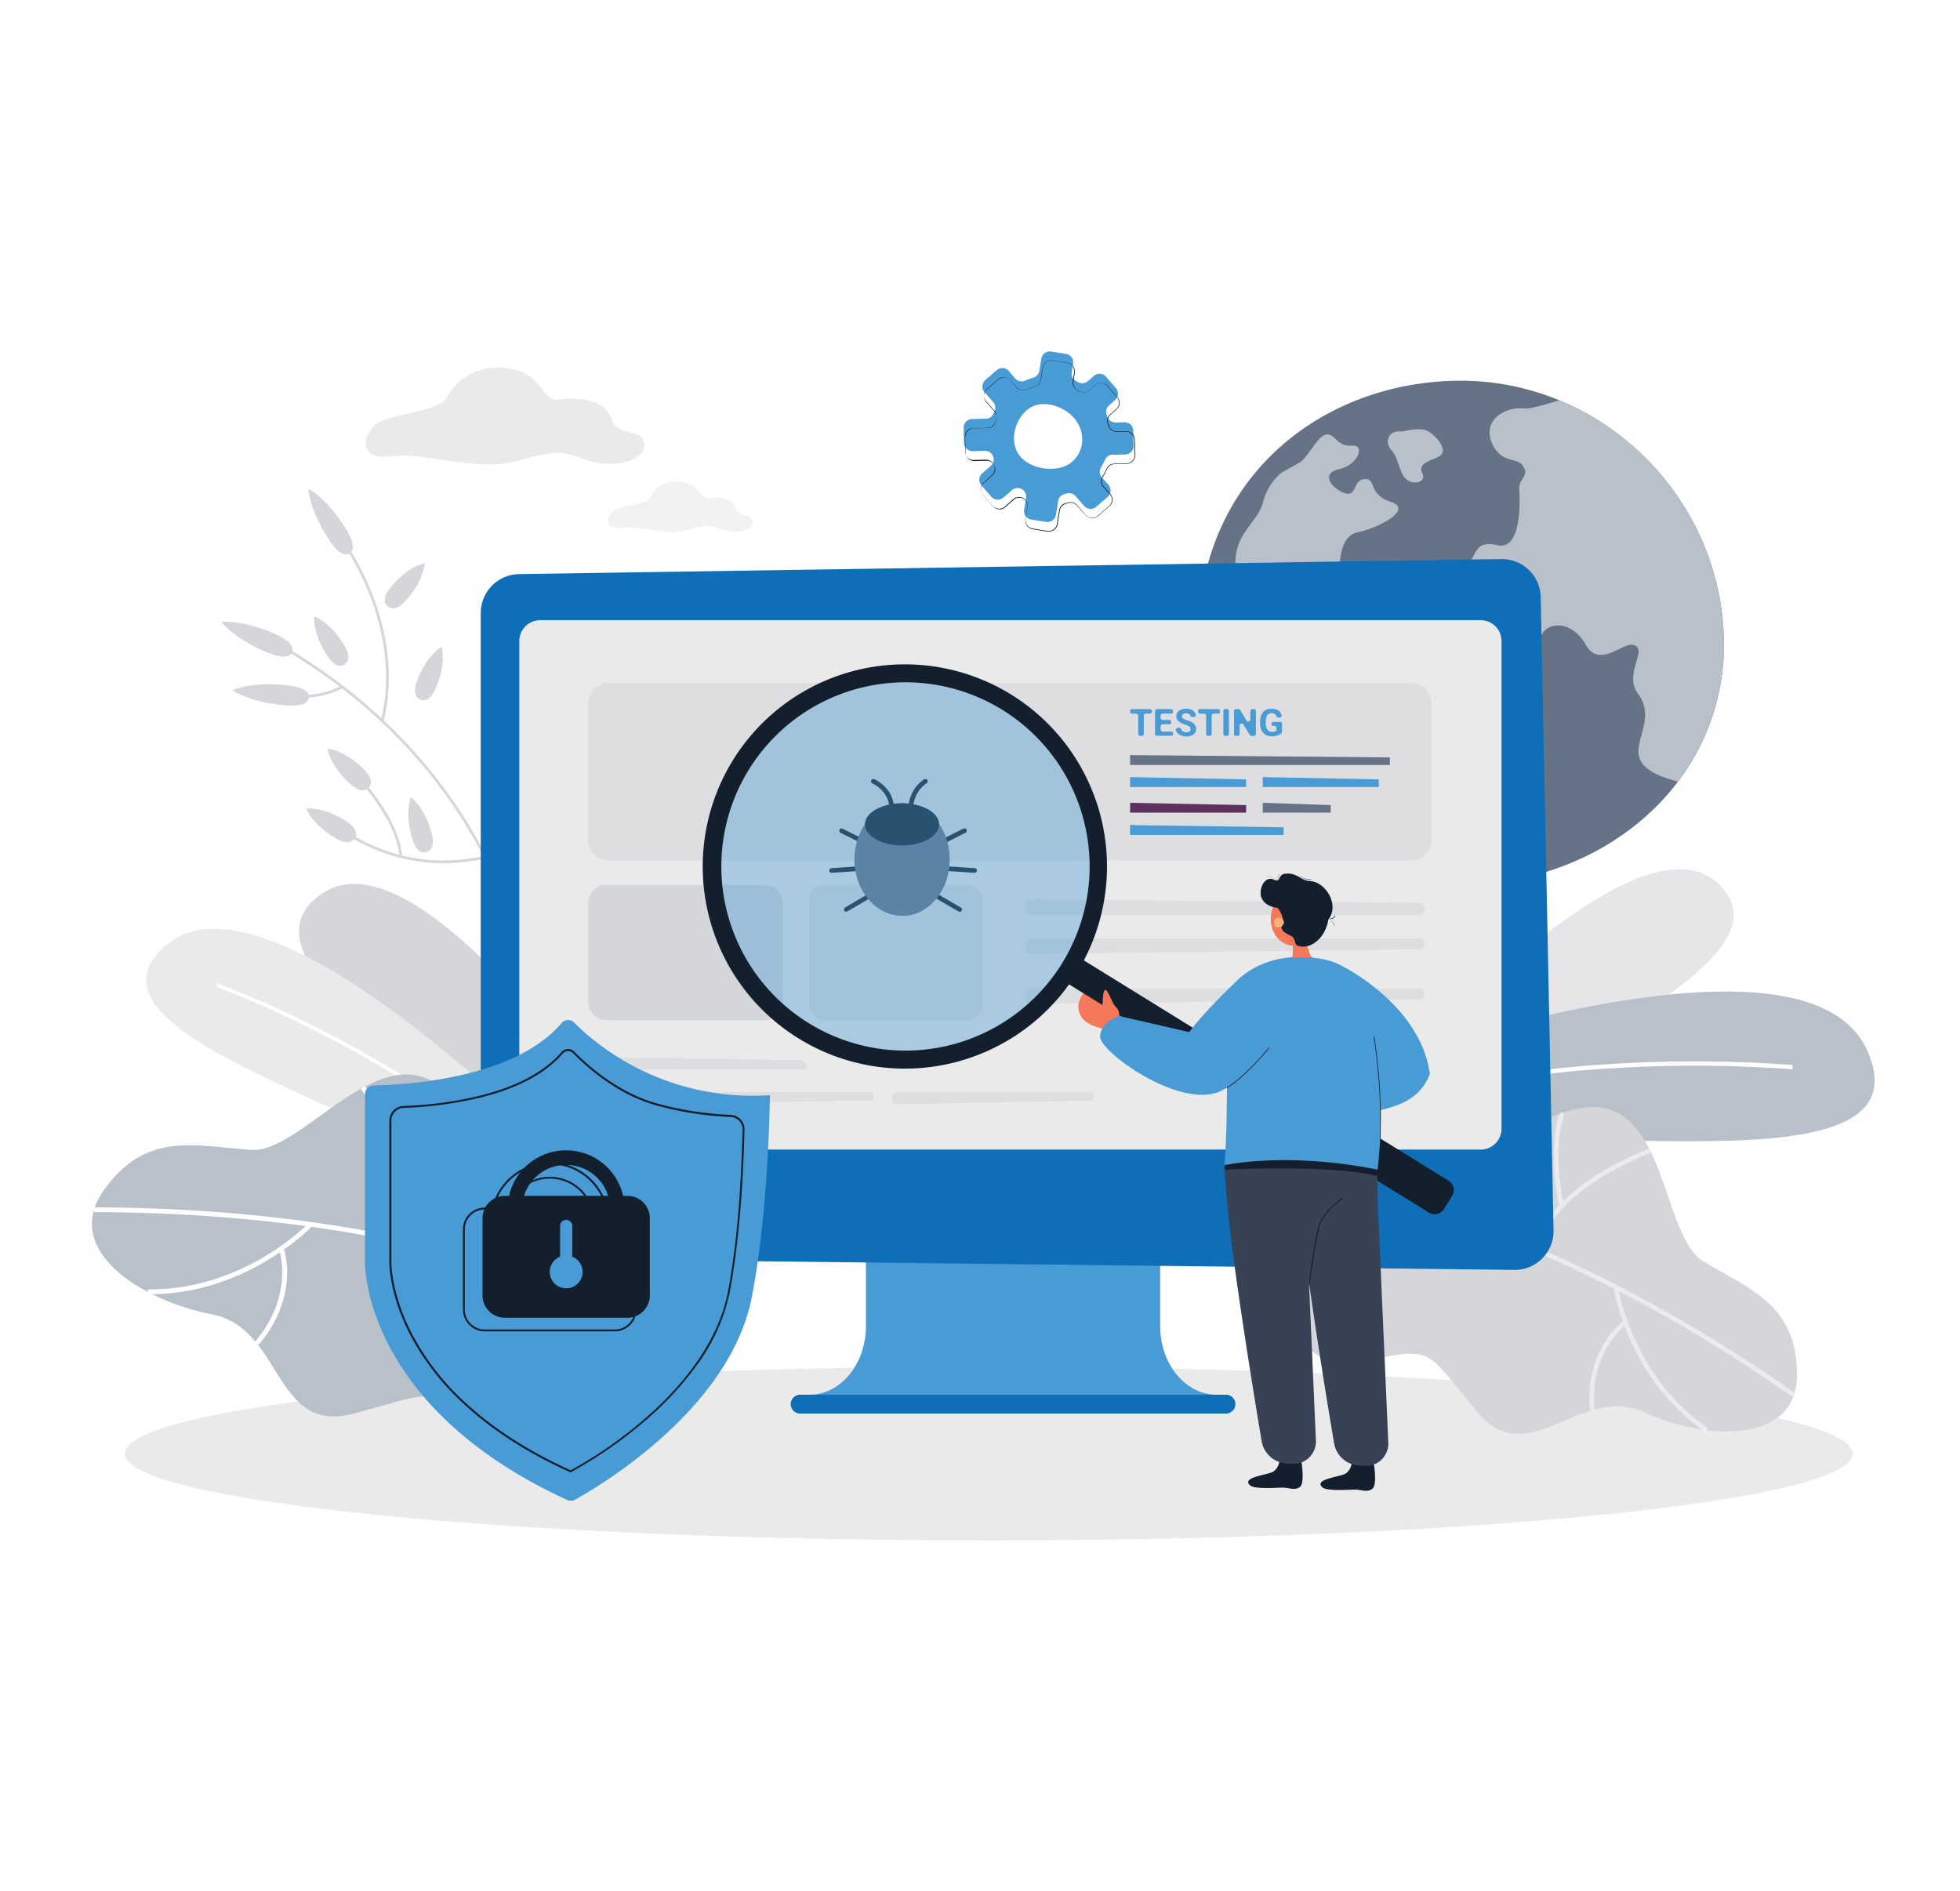 <svg xmlns="http://www.w3.org/2000/svg" viewBox="0 0 597 576"><defs><style>.cls-1{fill:#fff;}.cls-2{fill:#667386;}.cls-3{fill:#b8c1c9;}.cls-4{fill:#eaeaea;}.cls-5{opacity:0.6;}.cls-6{fill:#d5d6da;}.cls-7{opacity:0.5;}.cls-8{fill:#489bd5;}.cls-9{fill:#0e6fb8;}.cls-10{fill:#141f2d;}.cls-11{fill:#5d315d;}.cls-12{opacity:0.4;}.cls-13{fill:#f47859;}.cls-14{fill:#374255;}.cls-15{fill:#fab17e;}</style></defs><g id="Layer_2" data-name="Layer 2"><g id="Layer_1-2" data-name="Layer 1"><rect class="cls-1" width="597" height="576"/><path class="cls-2" d="M511.1,238.08c-14.87,19.69-39.87,31.4-66,31.4-42.44,0-80.18-32.4-80.18-74.8,0-35,19.13-60.05,45.46-71.59a84.67,84.67,0,0,1,22.72-6.33,87.64,87.64,0,0,1,12-.8,78.07,78.07,0,0,1,29.9,6c28.09,11.61,48.53,39,50,70.81A68.92,68.92,0,0,1,511.1,238.08Z"/><path class="cls-3" d="M400.91,199.45s3,6.93,0,10.74-3.26,11,2.73,15.76,8.56,5.17,7.2,9.92-2.78,10.56-.54,13,3.16,8.26,8.16,8.68-.4-4,2.86-8.05,15.91-4.89,14.69-12.94,10.41-8.77,12-14.07-5.3-8.56-11.12-8.15-2.25-8.66-8.57-10-9.29-6.42-13-5.81-7.75-4.58-11.94-3S400.91,199.45,400.91,199.45Z"/><path class="cls-3" d="M390.3,144a17.12,17.12,0,0,0-5.56,8.83c-1.21,5.44-7.35,8.84-8.3,16.33s3.37,7.67,1.84,11.75.37,6.12,5,8.16,5.07,5.17,7.82,6.2,2,3.78,3,4.09.51-2.09,1.47-5.21,1.76-4.42-1.7-4.28-2.39-2.65-1-4.42-1.9-2-3-1.77-.81,5.3-3.06,2.92-3.33-5.09-1.5-8.22,5.78-.54,8.58-4.28,6.73-2.24,6.95.75,5.78,3.06,6.73-.88.55-10.81,6.26-11.93,16.95-6.82,9.8-9.17-4.29-7.24-8-6.94-2.24,5.81-6.33,4.16-7-6-1.32-7.23,8.06-7.54,3.67-7.13-5.1-3.88-7.75-3.37-5.41,6.95-8.16,8.56S390.3,144,390.3,144Z"/><path class="cls-3" d="M427.1,131.44s5.65-1.56,8.1,0,6.26,6,3.06,7.61-6.54,2.18-5,5.23-4.49,4.08-6.19,0-1.7-5.55-3.47-7.47S422.61,130.83,427.1,131.44Z"/><path class="cls-3" d="M511.1,238.08c-23.35-6.12-4-15.72-12.17-26.78-4.66-6.29,3.64-13.87-1.67-14.91-3.08-.6-10.17,7.26-14.25,0s-11.39-7.29-13.52-2.9-11.08,7.43-17,4.25S450.06,190.3,445,187s-5.46-8.64,0-12.74,3-10,11.16-8.19S462.74,149,462.74,149c-.13-3.3,3.07-3.87,1.25-6.94s-6.95-.57-9.68-7.4,4.33-10.92,10-10.25c1.66.19,5.69-1,10.69-2.49,28.1,11.61,48.54,39,50,70.81A69.05,69.05,0,0,1,511.1,238.08Z"/><path class="cls-3" d="M402.58,183.86s4.71-2.62,7.21-.54,3.59,3.47,7.28,2.69,6.21.69,3.83,1.78-8,3-10.56.72S400.37,184.77,402.58,183.86Z"/><path class="cls-3" d="M421.55,192.32s3.34.6,4.12-.78-.78,0-2.06-.77S419.88,190.77,421.55,192.32Z"/><path class="cls-4" d="M301.15,469.21c145.32,0,263.13-11.84,263.13-26.45S446.47,416.3,301.15,416.3,38,428.15,38,442.76,155.83,469.21,301.15,469.21Z"/><g class="cls-5"><path class="cls-6" d="M432.2,319.54c30.1-30.73,72.34-67,90.72-50.76,22.15,19.62-31.64,44.3-72.09,69.58C436.32,347.43,413,339.13,432.2,319.54Z"/></g><path class="cls-3" d="M395,332.32s153.65-59.39,173.93-11.92S454,334.55,410,353.43Z"/><path class="cls-1" d="M403.31,344.19c30.13-13.59,67.3-17.89,93.18-19.11a400.19,400.19,0,0,1,49.43.63l.12-1.31a398.38,398.38,0,0,0-49.61-.63c-26,1.21-63.34,5.55-93.67,19.21Z"/><path class="cls-6" d="M500.58,430.11c-19.28-8.62-35,18.57-50.56,0-13.12-15.73-13.38-18.2-22.33-17.66a32.82,32.82,0,0,0-9,1.88c-3.47,1.24-9.33,2.51-14.83-.22-33.59-16.63-41.93-90.45,6.94-91.88,3.53-.1,7.3,1.62,11.31,3.71,21.84,11.33,21.34,24.8,53.75,13.07s29,36.73,43,45.21,28.48,13.07,28.48,34.48S519.86,438.75,500.58,430.11Z"/><g class="cls-7"><path class="cls-1" d="M396.77,361.15l.05-1.39c.61,0,62.24,3.25,150,64.6l-.8,1.13C458.6,364.38,397.37,361.17,396.77,361.15Z"/><path class="cls-1" d="M474.94,367.29c-3.85-18.59.12-28.18.3-28.58l1.27.55c0,.09-4,9.64-.21,27.75Z"/><path class="cls-1" d="M468,380.8c1-8,7.22-15.86,18.14-22.81a93.31,93.31,0,0,1,16.27-8.14l.47,1.31c-.31.11-31.32,11.46-33.5,29.81Z"/><path class="cls-1" d="M492.17,395.53c-.52-2.12-.7-3.4-.72-3.47l1.39-.19c0,.27,4.07,27.09,27.36,43.12l-.79,1.14C500.63,423.22,494.11,403.46,492.17,395.53Z"/><path class="cls-1" d="M484.32,429.61a32.74,32.74,0,0,1,4.34-20.56,24.55,24.55,0,0,1,5.75-6.67l.81,1.14c-.11.08-11.24,8.37-9.53,26Z"/></g><path class="cls-4" d="M136.53,120.25s4.87-9.35,17.18-8.18,10.84,10.55,16.69,9.67,14.06,0,15.82,5.85,9.67,2.64,10,7.62-9.09,8.49-19.93,4.1-16.12,3.41-31.36,2-17.13-3.18-26.15-2.3-8.8-5.29-4.7-9.37S134.78,125.91,136.53,120.25Z"/><g class="cls-5"><path class="cls-4" d="M198.24,151a9,9,0,0,1,8.94-4.25c6.4.6,5.64,5.48,8.69,5s7.3,0,8.23,3.05,5,1.39,5.19,4-4.73,4.42-10.37,2.13-8.39,1.78-16.32,1-8.91-1.65-13.61-1.19-4.58-2.76-2.43-4.89S197.33,154,198.24,151Z"/></g><path class="cls-6" d="M124.08,182.41c-2.81,3.28-4.7,3.36-6,2.26s-1.5-3,1.31-6.25c5.13-6,9.94-6.88,9.94-6.88S129.28,176.34,124.08,182.41Z"/><path class="cls-6" d="M133,209c-1.6,4-3.36,4.7-4.93,4.07s-2.38-2.33-.78-6.34c2.91-7.32,7.18-9.73,7.18-9.73S136,201.53,133,209Z"/><path class="cls-6" d="M155.17,278.46l-.79.2c0-.13-3.19-12.43-13.26-28.57-9.3-14.9-26.55-36.21-56-53.14l.41-.7c29.58,17,46.94,38.45,56.27,53.43C152,265.93,155.17,278.33,155.17,278.46Z"/><path class="cls-6" d="M116.86,219.63l-.8-.2c7-28.88-12-54.46-12.23-54.72l.65-.49C104.68,164.48,124,190.36,116.86,219.63Z"/><path class="cls-6" d="M100.87,211.11a29,29,0,0,1-15.26.79l.21-.79c.1,0,9.45,2.43,18.23-2.28l.39.72a25.72,25.72,0,0,1-3.57,1.56Z"/><path class="cls-6" d="M147.87,261.47c-16.54,3.67-32.1.34-46.27-9.85-.34-.26-.7-.5-1.07-.73a.14.14,0,0,0,.09,0v-.82c.24,0,.45.14,1.47.88,14,10.07,29.31,13.32,45.61,9.72Z"/><path class="cls-6" d="M122.48,260.88l-.81.06c-.75-11.08-12.66-23.66-12.78-23.79l.6-.56a68.47,68.47,0,0,1,6.19,7.81C118.58,248.62,122.09,254.92,122.48,260.88Z"/><path class="cls-6" d="M83.16,192.83c5.37,2.28,6.43,4.22,5.77,5.78s-2.78,2.15-8.17-.14c-9.79-4.16-13.31-9-13.31-9S73.23,188.61,83.16,192.83Z"/><path class="cls-6" d="M86.83,208.68c5.81.55,7.4,2.08,7.24,3.77s-2,2.89-7.83,2.33c-10.58-1-15.41-4.56-15.41-4.56S76.09,207.63,86.83,208.68Z"/><path class="cls-6" d="M110.35,233.85c3.12,3,3.1,4.86,1.93,6.09s-3,1.33-6.18-1.66c-5.7-5.45-6.33-10.29-6.33-10.29S104.56,228.32,110.35,233.85Z"/><path class="cls-6" d="M104.54,196c2.3,3.66,1.82,5.48.39,6.38s-3.28.55-5.59-3.13c-4.2-6.66-3.63-11.52-3.63-11.52S100.28,189.28,104.54,196Z"/><path class="cls-6" d="M131.33,253.26c1.18,4.17.21,5.77-1.42,6.25s-3.31-.39-4.49-4.55c-2.16-7.58-.25-12.08-.25-12.08S129.14,245.57,131.33,253.26Z"/><path class="cls-6" d="M104.86,249.74c3.69,2.25,4.08,4.09,3.2,5.53s-2.7,2-6.4-.29c-6.73-4.11-8.39-8.69-8.39-8.69S98,245.58,104.86,249.74Z"/><path class="cls-6" d="M105,160.53c3.13,4.91,2.9,7.12,1.47,8s-3.52.18-6.65-4.74c-5.72-9-5.89-14.93-5.89-14.93S99.24,151.44,105,160.53Z"/><path class="cls-6" d="M218.1,385.35S134.7,248.06,98.26,272.06s76.29,79.63,99.3,120.36Z"/><path class="cls-4" d="M179.29,360.86S83.3,259.15,50.37,288.1,133.26,341,160,371.53Z"/><path class="cls-1" d="M168.57,366.92c-18.12-21.43-45-38.32-64.41-48.72A334.12,334.12,0,0,0,66,300.61l.39-1.05a338.53,338.53,0,0,1,38.25,17.67c19.47,10.44,46.51,27.41,64.74,49Z"/><path class="cls-3" d="M64.59,400.34c21.6,4.19,18.71,36.79,43.09,30.24S130,422.49,142,432.87c0,0,4.81,10.18,14.61,11.68,38.59,5.93,90-52,49.19-82.44-3-2.2-7.18-3-11.86-3.61-25.41-3.42-33.06,8.36-53.64-21S93.54,351.4,76.53,350.25s-32.1-5.9-44.95,12.34S43,396.16,64.59,400.34Z"/><path class="cls-1" d="M194.41,403.7l.78-1.22c-.53-.35-55-34.48-166.57-34.73v1.45C139.78,369.45,193.87,403.35,194.41,403.7Z"/><path class="cls-1" d="M124.11,362.15c14.43-13.54,16.8-24.09,16.89-24.53l-1.42-.3c0,.1-2.4,10.59-16.46,23.78Z"/><path class="cls-1" d="M121.89,377.8c4-7.37,3.37-17.84-1.77-30.29a96.11,96.11,0,0,0-9-16.68l-1.18.83c.2.29,19.82,28.52,10.67,45.45Z"/><path class="cls-1" d="M92.49,375.91c1.72-1.5,2.65-2.48,2.69-2.52l-1-1c-.2.21-19.72,20.64-49.18,20.38v1.45C68.67,394.44,86.08,381.5,92.49,375.91Z"/><path class="cls-1" d="M78.74,409.64c6.56-7.64,8.32-15.15,8.64-20.12a25.45,25.45,0,0,0-.91-9.12l-1.37.47c0,.14,4.55,13.86-7.46,27.83Z"/><path class="cls-8" d="M353.38,403.94V359.55H263.75v44.39c0,11.53-7.69,20.88-17.16,20.88H243v5.73H374.16v-5.73h-3.61C361.07,424.82,353.38,415.47,353.38,403.94Z"/><path class="cls-9" d="M373.42,430.55H243.71a2.87,2.87,0,0,1-2.87-2.86h0a2.87,2.87,0,0,1,2.87-2.87H373.42a2.87,2.87,0,0,1,2.87,2.87h0a2.87,2.87,0,0,1-2.87,2.86Z"/><path class="cls-9" d="M461.24,386.8l-303.1-3.47a11.85,11.85,0,0,1-11.71-11.84V186.7a11.85,11.85,0,0,1,11.67-11.83l299.19-4.58a11.83,11.83,0,0,1,12,11.6l3.91,192.84a11.79,11.79,0,0,1-3.43,8.57,12.1,12.1,0,0,1-3.92,2.62,11.81,11.81,0,0,1-4.63.88Z"/><path class="cls-4" d="M451,188.91H164.53a6.35,6.35,0,0,0-6.35,6.35V343.81a6.34,6.34,0,0,0,6.35,6.34H451a6.35,6.35,0,0,0,6.35-6.34V195.26A6.35,6.35,0,0,0,451,188.91Z"/><path class="cls-8" d="M339,138.52l3.76-.1a2.63,2.63,0,0,0,1.83-.82,2.56,2.56,0,0,0,.54-.86,2.6,2.6,0,0,0,.17-1l-.12-4.58a2.62,2.62,0,0,0-.81-1.82,2.65,2.65,0,0,0-1.87-.71l-2.66.07a2.61,2.61,0,0,1-2.55-1.78c-.07-.21-.14-.42-.22-.63a2.58,2.58,0,0,1-.07-1.53,2.65,2.65,0,0,1,.81-1.31l1.82-1.59a2.62,2.62,0,0,0,.89-1.79,2.66,2.66,0,0,0-.64-1.89l-3-3.44a2.58,2.58,0,0,0-.81-.62,2.81,2.81,0,0,0-1-.27,2.66,2.66,0,0,0-1,.14,2.75,2.75,0,0,0-.88.5l-1.83,1.59a2.57,2.57,0,0,1-2.91.35l-.59-.29a2.68,2.68,0,0,1-1.17-1.14,2.6,2.6,0,0,1-.26-1.62l.42-2.63a2.58,2.58,0,0,0-.46-1.94,2.63,2.63,0,0,0-1.7-1l-4.52-.73a2.63,2.63,0,0,0-3,2.16l-.6,3.72a2.55,2.55,0,0,1-.63,1.31,2.66,2.66,0,0,1-1.24.78,17.63,17.63,0,0,0-2.43.88,2.64,2.64,0,0,1-1.64.18,2.68,2.68,0,0,1-1.42-.83L307.26,113a2.73,2.73,0,0,0-.81-.62,2.55,2.55,0,0,0-1-.26,2.49,2.49,0,0,0-1,.13,2.6,2.6,0,0,0-.88.51l-3.45,3a2.61,2.61,0,0,0-.24,3.68l2.62,3a2.54,2.54,0,0,1,.63,1.33,2.58,2.58,0,0,1-.19,1.45c-.1.22-.19.45-.28.67a2.67,2.67,0,0,1-.93,1.17,2.58,2.58,0,0,1-1.42.46l-4.26.11a2.61,2.61,0,0,0-2.53,2.68l.12,4.58a2.6,2.6,0,0,0,2.67,2.53l3.66-.09a2.57,2.57,0,0,1,1.54.45,2.6,2.6,0,0,1,1,1.26v0a2.61,2.61,0,0,1-.73,2.86l-2.58,2.26a2.54,2.54,0,0,0-.62.8,2.44,2.44,0,0,0-.27,1,2.6,2.6,0,0,0,.13,1,2.72,2.72,0,0,0,.51.89l3,3.44a2.58,2.58,0,0,0,.81.62,2.8,2.8,0,0,0,1,.27,2.61,2.61,0,0,0,1-.14,2.69,2.69,0,0,0,.89-.5l2.58-2.26a2.53,2.53,0,0,1,1.41-.63,2.6,2.6,0,0,1,1.52.28l0,0a2.62,2.62,0,0,1,1.37,2.72l-.58,3.6a2.67,2.67,0,0,0,.46,1.95,2.75,2.75,0,0,0,.75.69,2.54,2.54,0,0,0,.95.35l4.52.73a2.64,2.64,0,0,0,1.95-.46,2.67,2.67,0,0,0,1.05-1.7l.67-4.2a2.52,2.52,0,0,1,.65-1.34,2.56,2.56,0,0,1,1.28-.77l.69-.19a2.62,2.62,0,0,1,2.69.8l2.63,3a2.54,2.54,0,0,0,.8.62,2.64,2.64,0,0,0,1,.26,2.49,2.49,0,0,0,1-.13,2.6,2.6,0,0,0,.88-.51l3.45-3a2.58,2.58,0,0,0,.62-.81,2.61,2.61,0,0,0,.27-1,2.5,2.5,0,0,0-.14-1,2.75,2.75,0,0,0-.5-.88l-2-2.23a2.61,2.61,0,0,1-.63-1.52,2.56,2.56,0,0,1,.39-1.59,17.62,17.62,0,0,0,1.19-2.28,2.61,2.61,0,0,1,.95-1.13,2.64,2.64,0,0,1,1.41-.44Zm-12.44,2.13c-4,3.51-12.19,2.51-15.7-1.49s-2.1-10.77,1.9-14.24,10.84-1.63,14.34,2.37,3.47,9.86-.54,13.36Z"/><path class="cls-10" d="M319.51,161.93a3.13,3.13,0,0,1-.43,0l-4.52-.73a2.68,2.68,0,0,1-1.75-1.07,2.65,2.65,0,0,1-.44-1,2.86,2.86,0,0,1,0-1l.58-3.6a2.48,2.48,0,0,0-.23-1.54,2.59,2.59,0,0,0-1.09-1.11h0a2.56,2.56,0,0,0-2.84.35l-2.58,2.26a2.66,2.66,0,0,1-.91.52,2.62,2.62,0,0,1-1,.14,2.71,2.71,0,0,1-1-.27,2.75,2.75,0,0,1-.83-.64l-3-3.45a2.53,2.53,0,0,1-.53-.91,2.82,2.82,0,0,1-.14-1,2.77,2.77,0,0,1,.28-1,2.47,2.47,0,0,1,.64-.83l2.58-2.26a2.51,2.51,0,0,0,.78-1.28,2.56,2.56,0,0,0-.08-1.5v0a2.45,2.45,0,0,0-1-1.22,2.55,2.55,0,0,0-1.49-.44l-3.65.1a2.74,2.74,0,0,1-1.92-.74,2.69,2.69,0,0,1-.84-1.88l-.12-4.58a2.7,2.7,0,0,1,2.62-2.75l4.25-.12a2.4,2.4,0,0,0,1.37-.44,2.52,2.52,0,0,0,.91-1.13c.09-.23.18-.46.28-.68a2.5,2.5,0,0,0,.18-1.4,2.45,2.45,0,0,0-.6-1.28l-2.63-3a2.65,2.65,0,0,1-.66-1.94,2.7,2.7,0,0,1,.91-1.84l3.45-3a2.57,2.57,0,0,1,.91-.52,2.6,2.6,0,0,1,1-.14,3,3,0,0,1,1,.27,2.63,2.63,0,0,1,.83.65L309.7,118a2.53,2.53,0,0,0,3,.63,19.09,19.09,0,0,1,2.43-.89,2.57,2.57,0,0,0,1.82-2l.6-3.72a2.63,2.63,0,0,1,1.08-1.75,2.68,2.68,0,0,1,2-.48l4.52.73a2.7,2.7,0,0,1,2.23,3.08l-.43,2.63a2.53,2.53,0,0,0,.25,1.57,2.48,2.48,0,0,0,1.14,1.1l.59.3a2.56,2.56,0,0,0,1.47.26,2.49,2.49,0,0,0,1.36-.61l1.82-1.59a2.69,2.69,0,0,1,3.79.25l3,3.45a2.82,2.82,0,0,1,.53.9,2.64,2.64,0,0,1,.13,1,2.53,2.53,0,0,1-.27,1,2.6,2.6,0,0,1-.64.83l-1.82,1.6a2.54,2.54,0,0,0-.79,1.26,2.6,2.6,0,0,0,.07,1.49c.08.21.15.42.22.63a2.53,2.53,0,0,0,.95,1.28,2.49,2.49,0,0,0,1.52.45l2.67-.07a2.68,2.68,0,0,1,2.75,2.61l.13,4.58a2.7,2.7,0,0,1-.74,1.92,2.67,2.67,0,0,1-1.87.84l-3.77.1a2.58,2.58,0,0,0-1.35.44,2.54,2.54,0,0,0-.91,1.09,20,20,0,0,1-1.2,2.29,2.54,2.54,0,0,0,.23,3l2,2.24a2.62,2.62,0,0,1,.52.9,2.84,2.84,0,0,1,.14,1,2.91,2.91,0,0,1-.27,1,2.75,2.75,0,0,1-.64.83l-3.47,3a2.69,2.69,0,0,1-3,.39,2.75,2.75,0,0,1-.83-.64L328,154a2.49,2.49,0,0,0-1.19-.77,2.63,2.63,0,0,0-1.42,0l-.69.2a2.51,2.51,0,0,0-1.24.74,2.48,2.48,0,0,0-.63,1.3l-.67,4.2a2.69,2.69,0,0,1-.92,1.61,2.73,2.73,0,0,1-1.75.64Zm-9.13-10.56a2.67,2.67,0,0,1,1.24.3l0,0a2.76,2.76,0,0,1,1.14,1.18,2.69,2.69,0,0,1,.25,1.63l-.58,3.6a2.53,2.53,0,0,0,2.08,2.9l4.52.72a2.53,2.53,0,0,0,2.9-2.08l.68-4.2a2.66,2.66,0,0,1,2-2.17l.7-.19a2.68,2.68,0,0,1,1.51,0,2.74,2.74,0,0,1,1.27.82l2.63,3a2.55,2.55,0,0,0,.78.6,2.45,2.45,0,0,0,1,.26,2.48,2.48,0,0,0,1-.13,2.53,2.53,0,0,0,.86-.49l3.45-3a2.53,2.53,0,0,0,.24-3.57l-2-2.23a2.67,2.67,0,0,1-.25-3.2,18.17,18.17,0,0,0,1.19-2.27,2.68,2.68,0,0,1,2.4-1.62l3.76-.11a2.51,2.51,0,0,0,2.46-2.59l-.12-4.57a2.54,2.54,0,0,0-2.59-2.47l-2.67.08a2.76,2.76,0,0,1-1.62-.49,2.65,2.65,0,0,1-1-1.35c-.07-.21-.14-.41-.22-.62a2.7,2.7,0,0,1,.76-2.93l1.82-1.59a2.4,2.4,0,0,0,.6-.78,2.45,2.45,0,0,0,.26-1,2.5,2.5,0,0,0-.13-1,2.38,2.38,0,0,0-.49-.86l-3-3.44a2.53,2.53,0,0,0-3.57-.24l-1.82,1.59a2.71,2.71,0,0,1-1.45.65,2.81,2.81,0,0,1-1.56-.28l-.58-.3a2.64,2.64,0,0,1-1.21-1.17,2.68,2.68,0,0,1-.27-1.67l.43-2.63a2.57,2.57,0,0,0-.45-1.88,2.54,2.54,0,0,0-1.64-1l-4.52-.73a2.54,2.54,0,0,0-2.9,2.09l-.6,3.72a2.83,2.83,0,0,1-.65,1.36,2.72,2.72,0,0,1-1.28.79,18.82,18.82,0,0,0-2.41.89,2.71,2.71,0,0,1-3.15-.68l-1.95-2.23a2.55,2.55,0,0,0-.78-.6,2.62,2.62,0,0,0-1-.25,2.45,2.45,0,0,0-1,.12,2.56,2.56,0,0,0-.86.5l-3.45,3a2.55,2.55,0,0,0-.24,3.57l2.63,3a2.69,2.69,0,0,1,.45,2.85l-.28.67a2.66,2.66,0,0,1-1,1.21,2.7,2.7,0,0,1-1.47.47l-4.26.11a2.64,2.64,0,0,0-1,.22,2.47,2.47,0,0,0-1.33,1.41,2.48,2.48,0,0,0-.17,1l.12,4.58a2.55,2.55,0,0,0,.79,1.76,2.5,2.5,0,0,0,1.81.7l3.66-.1a2.78,2.78,0,0,1,1.58.46,2.71,2.71,0,0,1,1,1.3v0a2.7,2.7,0,0,1-.75,2.95L299.62,147a2.55,2.55,0,0,0-.6.78,2.44,2.44,0,0,0-.25,1,2.5,2.5,0,0,0,.12,1,2.56,2.56,0,0,0,.5.86l3,3.44a2.4,2.4,0,0,0,.78.6,2.5,2.5,0,0,0,1,.26,2.53,2.53,0,0,0,1-.13,2.42,2.42,0,0,0,.85-.49l2.58-2.26a2.69,2.69,0,0,1,1.82-.66Z"/><g class="cls-5"><path class="cls-6" d="M429.68,208H185.49a6.32,6.32,0,0,0-6.32,6.31v41.49a6.32,6.32,0,0,0,6.32,6.31H429.68a6.32,6.32,0,0,0,6.32-6.31V214.34A6.32,6.32,0,0,0,429.68,208Z"/></g><g class="cls-5"><path class="cls-6" d="M432.16,278.66H314.25a1.86,1.86,0,0,1-.7-.14,2,2,0,0,1-.59-.4,1.81,1.81,0,0,1-.4-.59,1.86,1.86,0,0,1-.14-.7v-1.08a1.8,1.8,0,0,1,.54-1.29,2,2,0,0,1,.6-.4,1.91,1.91,0,0,1,.71-.14L432.18,275a1.86,1.86,0,0,1,1.28.54,1.83,1.83,0,0,1,.53,1.29h0a1.78,1.78,0,0,1-.54,1.28,1.82,1.82,0,0,1-1.29.54Z"/></g><path class="cls-2" d="M423.34,233H344.22v-3l79.12.7Z"/><path class="cls-8" d="M379.56,239.7H344.22v-3l35.34.7Z"/><path class="cls-8" d="M391,254.3H344.22v-3L391,252Z"/><path class="cls-11" d="M379.56,247.53H344.22v-3l35.34.7Z"/><path class="cls-2" d="M405.33,247.53H384.62v-3l20.71.7Z"/><path class="cls-8" d="M420,239.7H384.62v-3l35.33.7Z"/><g class="cls-5"><path class="cls-6" d="M432.34,289.15l-118.22,1.4a1.64,1.64,0,0,1-.65-.13,1.51,1.51,0,0,1-.54-.36,1.53,1.53,0,0,1-.37-.54,1.61,1.61,0,0,1-.13-.65v-1.39a1.66,1.66,0,0,1,.49-1.17,1.64,1.64,0,0,1,1.18-.49H432.32a1.64,1.64,0,0,1,1.18.49,1.66,1.66,0,0,1,.49,1.17h0a1.66,1.66,0,0,1-1.65,1.67Z"/></g><g class="cls-5"><path class="cls-6" d="M244.76,325.84h-64.7V322l63.64.88a2,2,0,0,1,1.42.6,2,2,0,0,1,.58,1.43h0a.92.92,0,0,1-.94.94Z"/></g><g class="cls-5"><path class="cls-6" d="M265,335.24l-83.86,1.12a1.05,1.05,0,0,1-.4-.07,1.15,1.15,0,0,1-.35-.22,1,1,0,0,1-.23-.35.9.9,0,0,1-.08-.4v-1.7a1,1,0,0,1,1-1H265a1.09,1.09,0,0,1,.74.3,1.07,1.07,0,0,1,.3.74v.58a1,1,0,0,1-1,1Z"/></g><g class="cls-5"><path class="cls-6" d="M331.8,335.26l-58.67,1.09a1.33,1.33,0,0,1-.52-.09,1.51,1.51,0,0,1-.45-.29,1.63,1.63,0,0,1-.3-.44,1.37,1.37,0,0,1-.1-.52v-1.1a1.37,1.37,0,0,1,1.35-1.35H331.8a1.35,1.35,0,0,1,0,2.7Z"/></g><g class="cls-5"><path class="cls-6" d="M432.34,304.36l-118.22,1.39a1.64,1.64,0,0,1-.65-.13,1.62,1.62,0,0,1-.54-.35,1.67,1.67,0,0,1-.37-.55,1.56,1.56,0,0,1-.13-.64v-1.39a1.66,1.66,0,0,1,.49-1.18,1.68,1.68,0,0,1,1.18-.49H432.32a1.68,1.68,0,0,1,1.18.49,1.66,1.66,0,0,1,.49,1.18h0a1.65,1.65,0,0,1-.48,1.17,1.71,1.71,0,0,1-1.17.5Z"/></g><path class="cls-6" d="M232.87,269.53H184.74a5.56,5.56,0,0,0-5.57,5.55v30.07a5.56,5.56,0,0,0,5.57,5.56h48.13a5.56,5.56,0,0,0,5.56-5.56V275.08A5.56,5.56,0,0,0,232.87,269.53Z"/><g class="cls-5"><path class="cls-6" d="M294.68,269.53H251.12a4.73,4.73,0,0,0-4.73,4.73V306a4.73,4.73,0,0,0,4.73,4.73h43.56a4.73,4.73,0,0,0,4.73-4.73V274.26A4.73,4.73,0,0,0,294.68,269.53Z"/></g><path class="cls-8" d="M234.51,333.59c-.32,17.15-1.56,40.62-5.46,61.2-6.5,34.35-46.51,57.91-53.89,62a2.65,2.65,0,0,1-2.37.1c-62.59-28.73-61.61-72.37-61.61-72.37V333.25a2.62,2.62,0,0,1,.76-1.85,2.69,2.69,0,0,1,1.84-.79c9.53-.15,42.76-1.94,57.29-19a2.61,2.61,0,0,1,.86-.65,2.71,2.71,0,0,1,1-.26,2.76,2.76,0,0,1,1.06.19,2.73,2.73,0,0,1,.9.6,77.42,77.42,0,0,0,59.46,22.1Z"/><path class="cls-10" d="M173.83,448.44l-.12,0c-12.76-5.74-23.59-12.67-32.21-20.61A78.15,78.15,0,0,1,125.16,407c-6.72-12.73-6.58-22.52-6.58-22.62v-43a4.53,4.53,0,0,1,1.26-3.14,4.46,4.46,0,0,1,3.1-1.37,116.12,116.12,0,0,0,23.39-3.16c11.25-2.83,19.55-7.29,24.68-13.24a2.57,2.57,0,0,1,.87-.67,2.64,2.64,0,0,1,1.07-.27,2.71,2.71,0,0,1,1.08.19,2.66,2.66,0,0,1,.9.61c3.48,3.57,12.83,12.25,24.81,15.67a99,99,0,0,0,22.82,3.58,4.39,4.39,0,0,1,4.2,4.47c-.5,20-2,36.17-4.45,49.35a57.16,57.16,0,0,1-10.23,22.65,98.19,98.19,0,0,1-16.32,17.33,131.18,131.18,0,0,1-21.79,15,.34.34,0,0,1-.14.05ZM173,320.11H173a2.21,2.21,0,0,0-.84.21,2.1,2.1,0,0,0-.69.52c-5.19,6.05-13.58,10.57-25,13.43A116.11,116.11,0,0,1,123,337.45a3.89,3.89,0,0,0-2.7,1.19,3.93,3.93,0,0,0-1.1,2.74v43c0,.11-.14,9.78,6.53,22.38a77.29,77.29,0,0,0,16.21,20.65c8.54,7.86,19.27,14.74,31.91,20.44A131.39,131.39,0,0,0,195.4,433c10.24-8.68,23.12-22.62,26.34-39.65,2.49-13.14,3.94-29.26,4.44-49.26a3.82,3.82,0,0,0-1-2.68,3.87,3.87,0,0,0-2.62-1.2,99.54,99.54,0,0,1-22.94-3.6c-12.11-3.47-21.56-12.21-25.06-15.82a2.13,2.13,0,0,0-.68-.47,2.25,2.25,0,0,0-.81-.16Z"/><path class="cls-10" d="M187.25,405.52H147.64a6.66,6.66,0,0,1-6.64-6.64V374.47a6.62,6.62,0,0,1,6.64-6.64h2.24a18.08,18.08,0,0,1,35.14,0h2.23a6.64,6.64,0,0,1,6.65,6.64v24.41a6.66,6.66,0,0,1-6.65,6.64ZM147.64,368.4a6.08,6.08,0,0,0-6.07,6.07v24.41a6.08,6.08,0,0,0,6.07,6.07h39.61a6.08,6.08,0,0,0,6.08-6.07V374.47a6.08,6.08,0,0,0-6.08-6.07h-2.46a.31.31,0,0,1-.18-.07.27.27,0,0,1-.1-.15,17.52,17.52,0,0,0-34.13,0,.23.23,0,0,1-.1.15.24.24,0,0,1-.18.07Zm32.6,0H154.65l-.12,0a.24.24,0,0,1-.11-.09.61.61,0,0,1,0-.12.29.29,0,0,1,0-.13,13.69,13.69,0,0,1,26.14,0,.53.53,0,0,1,0,.13.34.34,0,0,1-.06.12.22.22,0,0,1-.1.09.28.28,0,0,1-.13,0Zm-25.19-.57h24.8a13.12,13.12,0,0,0-24.8,0Z"/><path class="cls-10" d="M191.11,364.25H153.79a6.82,6.82,0,0,0-6.82,6.82v23.49a6.82,6.82,0,0,0,6.82,6.81h37.32a6.81,6.81,0,0,0,6.82-6.81V371.07A6.82,6.82,0,0,0,191.11,364.25Z"/><path class="cls-10" d="M172.45,386A17.81,17.81,0,1,1,185,380.8,17.85,17.85,0,0,1,172.45,386Zm0-31.17a13.42,13.42,0,1,0,9.47,3.93,13.4,13.4,0,0,0-9.47-3.93Z"/><path class="cls-8" d="M172.45,384.26a1.89,1.89,0,0,1-1.31-.54,1.85,1.85,0,0,1-.54-1.31v-9a1.85,1.85,0,0,1,.54-1.31,1.89,1.89,0,0,1,1.31-.54h0a1.88,1.88,0,0,1,1.86,1.85v9a1.86,1.86,0,0,1-1.86,1.85Z"/><path class="cls-8" d="M172.45,392.41a5,5,0,1,0-5-5A5,5,0,0,0,172.45,392.41Z"/><path class="cls-10" d="M263.45,257.3a.65.65,0,0,1-.31-.08L256,253.66a.73.73,0,0,1-.36-.41.63.63,0,0,1,0-.27.77.77,0,0,1,.07-.27.92.92,0,0,1,.17-.22.72.72,0,0,1,.24-.14.67.67,0,0,1,.28,0,.7.7,0,0,1,.27.08l7.14,3.55a.73.73,0,0,1,.37.32.7.7,0,0,1,.06.49.71.71,0,0,1-.27.41.68.68,0,0,1-.48.12Z"/><path class="cls-10" d="M253.31,265.85a.67.67,0,0,1-.5-.19.69.69,0,0,1-.23-.49.74.74,0,0,1,.2-.51.72.72,0,0,1,.49-.22l7.93-.54a.72.72,0,0,1,.75.66.76.76,0,0,1-.17.52.74.74,0,0,1-.49.24l-7.93.53Z"/><path class="cls-10" d="M257.8,277.73a.73.73,0,0,1-.45-.14.67.67,0,0,1-.26-.38.69.69,0,0,1,0-.47.68.68,0,0,1,.32-.33l6.9-4.05a1.14,1.14,0,0,1,.26-.09.62.62,0,0,1,.27,0,.7.7,0,0,1,.43.32.62.62,0,0,1,.09.26.66.66,0,0,1,0,.28.9.9,0,0,1-.12.24.76.76,0,0,1-.21.19l-6.89,4a.7.7,0,0,1-.37.11Z"/><path class="cls-10" d="M286.65,257.3a.68.68,0,0,1-.64-.39.92.92,0,0,1-.08-.27.8.8,0,0,1,0-.27.58.58,0,0,1,.14-.24.62.62,0,0,1,.22-.17l7.14-3.56a.9.9,0,0,1,.27-.07.61.61,0,0,1,.27,0,.7.7,0,0,1,.24.13.72.72,0,0,1,.17.22.6.6,0,0,1,.07.27.63.63,0,0,1,0,.27.72.72,0,0,1-.14.24.76.76,0,0,1-.22.17L287,257.22A.67.67,0,0,1,286.65,257.3Z"/><path class="cls-10" d="M296.78,265.85h0l-7.93-.53a.7.7,0,0,1-.48-.24.69.69,0,0,1-.17-.51.7.7,0,0,1,.24-.49.72.72,0,0,1,.51-.17l7.93.53a.71.71,0,0,1,.49.23.67.67,0,0,1,.19.5.68.68,0,0,1-.22.5.74.74,0,0,1-.51.19Z"/><path class="cls-10" d="M292.3,277.73a.76.76,0,0,1-.35-.11l-6.89-4a.76.76,0,0,1-.21-.19.9.9,0,0,1-.12-.24.88.88,0,0,1,0-.28.62.62,0,0,1,.09-.26.7.7,0,0,1,.18-.2.64.64,0,0,1,.25-.12.65.65,0,0,1,.28,0,1.14,1.14,0,0,1,.26.09l6.88,4a.71.71,0,0,1,.32.34.66.66,0,0,1,0,.46.7.7,0,0,1-.26.39.72.72,0,0,1-.45.13Z"/><path class="cls-2" d="M289.24,261.82c0,9.16-6.09,16.67-13.74,17.12l-.75,0c-8,0-14.48-7.68-14.48-17.14a19,19,0,0,1,3.18-10.73,13.78,13.78,0,0,1,11.3-6.42,12.46,12.46,0,0,1,3.69.56,14.46,14.46,0,0,1,7.61,5.86,19,19,0,0,1,3.19,10.73Z"/><path class="cls-2" d="M289.24,261.81c0,9.17-6.09,16.68-13.74,17.13a46.69,46.69,0,0,1-2.11-8.73,41.27,41.27,0,0,1,.84-16.75,20.48,20.48,0,0,1,4.21-8.23,14.46,14.46,0,0,1,7.61,5.86,19,19,0,0,1,3.19,10.72Z"/><path class="cls-10" d="M274.75,257.52c6.24,0,11.3-2.88,11.3-6.43s-5.06-6.42-11.3-6.42-11.3,2.88-11.3,6.42S268.51,257.52,274.75,257.52Z"/><path class="cls-10" d="M271.58,246.9a.71.71,0,0,1-.49-.21.68.68,0,0,1-.2-.49c-.13-5.36-5.09-7.54-5.14-7.56a.69.69,0,0,1-.38-.39.72.72,0,0,1,0-.54.76.76,0,0,1,.39-.38.68.68,0,0,1,.54,0c.24.1,5.85,2.56,6,8.83a.65.65,0,0,1-.05.27.61.61,0,0,1-.15.24.89.89,0,0,1-.22.16.87.87,0,0,1-.28,0Z"/><path class="cls-10" d="M277.43,248.71a.7.7,0,0,1-.48-.18.8.8,0,0,1-.22-.47c-.6-7.56,4.57-10.55,4.79-10.68a.66.66,0,0,1,.53-.06.72.72,0,0,1,.43.33.7.7,0,0,1,.06.53.66.66,0,0,1-.33.43c-.19.11-4.59,2.71-4.07,9.34a.65.65,0,0,1,0,.28.56.56,0,0,1-.13.24.62.62,0,0,1-.22.17.77.77,0,0,1-.26.07Z"/><g class="cls-12"><path class="cls-8" d="M317.29,305.48a58.83,58.83,0,1,0-83.25,0A58.77,58.77,0,0,0,317.29,305.48Z"/></g><path class="cls-13" d="M342.58,314s-10.4.22-13.25-4.33,2-8.51,2-8.51l15.48,8.35Z"/><path class="cls-10" d="M326.37,290.2l-4.53,7.3,114.82,71,4.53-7.31Z"/><path class="cls-10" d="M442.3,364.25l-2.46,4a3.35,3.35,0,0,1-4.63,1.09l-59.9-37.06a3.36,3.36,0,0,1-1.09-4.62l2.46-4a3.33,3.33,0,0,1,2.09-1.5,3.42,3.42,0,0,1,2.54.41l59.9,37.06a3.37,3.37,0,0,1,1.09,4.63Z"/><path class="cls-10" d="M223.28,231.49a61.57,61.57,0,1,0,16.4-17.56,61.46,61.46,0,0,0-16.4,17.56Zm100.18,62A56.09,56.09,0,1,1,331.15,273,56.25,56.25,0,0,1,323.46,293.47Z"/><path class="cls-8" d="M435.53,327.13c-2.78-20.8-26.13-32.55-26.13-32.55s2,46.36,6,45C422.2,337.23,431.56,337.18,435.53,327.13Z"/><path class="cls-10" d="M389.9,444.06s-.18,3.47-2.53,4.4-9.11,1.62-6.65,3.93c1.41,1.33,8.24.69,10.16.73s3.7,1,5.17-.31.23-8.57.23-8.57a7.66,7.66,0,0,1-3.18.75A6.12,6.12,0,0,1,389.9,444.06Z"/><path class="cls-14" d="M373,356.29c.45,7.22,1.3,16.6,2.87,28.08,3,21.88,6.62,43.93,8.41,54.51a8.16,8.16,0,0,0,7.38,6.87l2,.14a6.85,6.85,0,0,0,7.15-7.28l-3.13-71.31-.3-11.34S372.3,344.43,373,356.29Z"/><path class="cls-10" d="M411.92,444.66s-.18,3.48-2.53,4.4-9.11,1.62-6.65,3.93c1.41,1.33,8.23.7,10.16.74s3.7.95,5.16-.32c1.61-1.39.23-8.57.23-8.57a7.59,7.59,0,0,1-3.17.75A6.08,6.08,0,0,1,411.92,444.66Z"/><path class="cls-14" d="M394.66,339s-.88,15.71,3.26,46c3,21.88,6.63,43.93,8.42,54.5a8.13,8.13,0,0,0,7.38,6.88l2,.13a6.83,6.83,0,0,0,7.14-7.27l-3.13-71.31-.61-23.46Z"/><path class="cls-10" d="M398.91,391.14l-.3,0c0-.12,1.71-13,3-17.63s7.23-8.68,7.3-8.73l.17.25c-.05,0-5.91,4-7.17,8.56S398.91,391,398.91,391.14Z"/><path class="cls-13" d="M399,290.67l-1.54-4.7L397,284.6l-2.65-8.05-.35,8-.21,4.81-.06,1.52c-.05,1-.72,1.25-1.53,2.15-.33.34-2.43,2.56,0,3.56,3,1.24,8.55-.64,10.67-3.1C402.8,293.49,399.48,292.19,399,290.67Z"/><path class="cls-13" d="M402.13,280.94c.9-4.68-1.71-9.11-5.83-9.9s-8.17,2.37-9.07,7.06,1.71,9.11,5.83,9.9S401.23,285.63,402.13,280.94Z"/><path class="cls-10" d="M390.47,276.55c-4.34.16-6.45-2.2-6.5-4.38-.06-2.81,1.81-5.29,4-4.25s1.25-1.51,3.34-1.78c3.92-.51,4.66,2.12,7.86,2.25,4.23.16,9,6.8,5.51,11.65C404.67,280,393.9,276.43,390.47,276.55Z"/><path class="cls-10" d="M386.6,273.73s4.64,4.2,4,6.57-.46,3.3,2.25,4.56.32,3.31,3.93,3.47,8-3.87,8-10.47a9.55,9.55,0,0,0-2.25-6.09Z"/><path class="cls-15" d="M388.29,280.2a1.62,1.62,0,0,1,2.16-.47,1.34,1.34,0,0,1,.39.43,1.39,1.39,0,0,1,.19.55,1.31,1.31,0,0,1,0,.59,1.35,1.35,0,0,1-.28.51,1.62,1.62,0,0,1-2.16.47,1.45,1.45,0,0,1-.39-.43,1.38,1.38,0,0,1-.19-.56,1.41,1.41,0,0,1,.33-1.09Z"/><path class="cls-10" d="M406.41,281.86a.11.11,0,0,1-.07,0,.09.09,0,0,1,0-.06,2.49,2.49,0,0,0-1.12-1.39l0,0s0,0,0,0v0s0,0,0,0l0,0,0,0h.08a2.68,2.68,0,0,1,1.23,1.55v0a.08.08,0,0,1,0,0l0,0,0,0Z"/><path class="cls-10" d="M405.24,279.88a.19.19,0,0,1-.08,0,.11.11,0,0,1,0-.08v0l0,0s0,0,0,0h0s1.18-.08,1.35-.93a.13.13,0,0,1,.05-.07.08.08,0,0,1,.08,0,.1.1,0,0,1,.07,0,.15.15,0,0,1,0,.09c-.21,1-1.5,1.1-1.56,1.11Z"/><path class="cls-10" d="M388.62,267.76a.59.59,0,0,1-.23,0,3.21,3.21,0,0,1-.89-.44,1.86,1.86,0,0,0-1.81-.32h-.09l0,0s0,0,0,0v0a.06.06,0,0,1,0,0l0,0,0,0a2,2,0,0,1,2,.34,2.76,2.76,0,0,0,.84.42.44.44,0,0,0,.23,0,.5.5,0,0,0,.23-.09c.47-.32.59-1.38.59-1.38a.12.12,0,0,1,0-.08l.08,0h0l0,0a.05.05,0,0,1,0,0,0,0,0,0,1,0,0c0,.05-.12,1.16-.69,1.54A.73.73,0,0,1,388.62,267.76Z"/><path class="cls-10" d="M398.83,268a4.61,4.61,0,0,1-2.78-1.1l0,0,0-.05a.06.06,0,0,1,0,0l0,0,0,0,0,0,.05,0,0,0a4.33,4.33,0,0,0,3.1,1,.08.08,0,0,1,.08,0,.12.12,0,0,1,.05.07.19.19,0,0,1,0,.08.12.12,0,0,1-.08,0,2.63,2.63,0,0,1-.49,0Z"/><path class="cls-10" d="M389.45,282.58a1,1,0,0,1-.3,0h0v0s0,0,0,0,0,0,0,0h.06s1,.3,1.65-.95v0h.06s0,0,0,0,0,0,0,0A1.67,1.67,0,0,1,389.45,282.58Z"/><path class="cls-10" d="M373,356.29s31.49-1.74,46.43,1.9l.23-4.32-21-6.27-16.92.42-5.19,1.13L373,354.89Z"/><path class="cls-8" d="M416.68,303.66S413.9,291.58,397,291.58c-29.55,0-21.26,24.44-24,63.3,0,0,19.05-4.19,46.61,1.39,0,0,2.69-21-.78-38.84C417.87,312.73,418,307.75,416.68,303.66Z"/><path class="cls-8" d="M393.55,291.58s-9.48.13-16.53,6.88-16.12,16-18,21.39c-2.37,6.6,2,13.2,7.54,13.33S377,329.24,377,329.24Z"/><path class="cls-10" d="M420.47,346.78h-.21a159.36,159.36,0,0,0-1.87-31l.21,0A162.51,162.51,0,0,1,420.47,346.78Z"/><path class="cls-10" d="M373.74,331.43l-.11-.17c5.57-3.34,12.82-12.11,12.89-12.2l.16.13C386.61,319.28,379.34,328.09,373.74,331.43Z"/><path class="cls-8" d="M335.06,315.75c-.07,4.31,21.3,20.06,34.12,17.43,13.63-2.78-3.19-17.94-3.19-17.94l-25.12-5.78S335.13,311.38,335.06,315.75Z"/><path class="cls-13" d="M340.87,309.46a3,3,0,0,0-.16-1.49,3.16,3.16,0,0,0-.83-1.24c-1.29-1.14-2.63-6.31-3.48-5s-.06,5.44-1.34,5.88S340.87,309.46,340.87,309.46Z"/><path class="cls-8" d="M350.27,217.36H349a.61.61,0,0,0-.62.62v5.55a.6.6,0,0,1-.19.44.59.59,0,0,1-.44.18h-.44a.6.6,0,0,1-.44-.18.65.65,0,0,1-.18-.44V218a.63.63,0,0,0-.18-.44.62.62,0,0,0-.44-.18h-1.23a.63.63,0,0,1-.63-.62v-.12a.65.65,0,0,1,.63-.63h5.42a.61.61,0,0,1,.44.19.59.59,0,0,1,.18.44v.12a.62.62,0,0,1-.18.44.65.65,0,0,1-.44.18Z"/><path class="cls-8" d="M356.14,220.61h-2a.61.61,0,0,0-.61.62v1a.61.61,0,0,0,.61.62h2.56a.64.64,0,0,1,.24,0,.69.69,0,0,1,.2.13.66.66,0,0,1,.14.2.67.67,0,0,1,0,.24v.11a.61.61,0,0,1,0,.24.7.7,0,0,1-.34.34.64.64,0,0,1-.24,0h-4.24A.62.62,0,0,1,352,224a.59.59,0,0,1-.18-.44v-6.94a.59.59,0,0,1,.18-.44.63.63,0,0,1,.44-.19h4.23a.66.66,0,0,1,.44.19.59.59,0,0,1,.18.44v.12a.62.62,0,0,1-.18.44.65.65,0,0,1-.44.18h-2.55a.61.61,0,0,0-.61.62v.69a.6.6,0,0,0,.18.44.58.58,0,0,0,.43.18h2a.63.63,0,0,1,.44.19.58.58,0,0,1,.18.43V220a.53.53,0,0,1,0,.25.57.57,0,0,1-.13.21.6.6,0,0,1-.21.14.49.49,0,0,1-.24.05Z"/><path class="cls-8" d="M362.57,222a1.32,1.32,0,0,0-.06-.39.73.73,0,0,0-.24-.31,2.43,2.43,0,0,0-.49-.29q-.39-.17-.81-.3a8.24,8.24,0,0,1-1-.4,4,4,0,0,1-.87-.53,2.34,2.34,0,0,1-.59-.7,2,2,0,0,1-.22-.93,2,2,0,0,1,.22-.93,2.05,2.05,0,0,1,.62-.72,3.12,3.12,0,0,1,1-.47,4.59,4.59,0,0,1,1.22-.16,3.74,3.74,0,0,1,1.24.19,2.84,2.84,0,0,1,.95.52,2.25,2.25,0,0,1,.6.8,1.76,1.76,0,0,1,.09.2.57.57,0,0,1,0,.29.57.57,0,0,1-.11.27.67.67,0,0,1-.22.19.71.71,0,0,1-.28.06h-.46a.6.6,0,0,1-.36-.12.56.56,0,0,1-.23-.31v0a.9.9,0,0,0-.25-.38,1.1,1.1,0,0,0-.42-.24,1.51,1.51,0,0,0-.6-.09,2.17,2.17,0,0,0-.57.07,1.2,1.2,0,0,0-.41.2.92.92,0,0,0-.24.31.91.91,0,0,0-.08.37.8.8,0,0,0,.11.4.83.83,0,0,0,.3.29,4.58,4.58,0,0,0,1.21.51,8,8,0,0,1,1.18.46,3.51,3.51,0,0,1,.85.57,2.45,2.45,0,0,1,.52.72,2.37,2.37,0,0,1,.17.91,2.06,2.06,0,0,1-.21.95,1.93,1.93,0,0,1-.6.7,2.89,2.89,0,0,1-.94.44,4.54,4.54,0,0,1-1.22.16,5.54,5.54,0,0,1-.81-.07,4.22,4.22,0,0,1-.77-.22,3.52,3.52,0,0,1-.7-.35,3,3,0,0,1-.55-.51,2.61,2.61,0,0,1-.36-.68v0a.57.57,0,0,1,0-.29.54.54,0,0,1,.11-.26.79.79,0,0,1,.22-.19.71.71,0,0,1,.28-.06h.44a.58.58,0,0,1,.37.13.62.62,0,0,1,.23.32.64.64,0,0,0,.06.18,1.1,1.1,0,0,0,.32.42,1.43,1.43,0,0,0,.52.23,2.39,2.39,0,0,0,.66.07,1.86,1.86,0,0,0,.57-.07,1.18,1.18,0,0,0,.39-.19.7.7,0,0,0,.24-.3.87.87,0,0,0,.07-.39Z"/><path class="cls-8" d="M370.94,217.36h-1.26a.61.61,0,0,0-.62.62v5.55a.6.6,0,0,1-.19.44.59.59,0,0,1-.44.18H368a.62.62,0,0,1-.44-.18.65.65,0,0,1-.18-.44V218a.63.63,0,0,0-.18-.44.62.62,0,0,0-.44-.18h-1.22a.65.65,0,0,1-.44-.18.62.62,0,0,1-.18-.44v-.12a.69.69,0,0,1,0-.25.57.57,0,0,1,.13-.21.6.6,0,0,1,.21-.14.6.6,0,0,1,.24-.05H371a.59.59,0,0,1,.44.18.62.62,0,0,1,.18.44v.12a.53.53,0,0,1,0,.25.57.57,0,0,1-.13.21.6.6,0,0,1-.21.14.7.7,0,0,1-.25.05Z"/><path class="cls-8" d="M373.7,224.15h-.45a.62.62,0,0,1-.44-.18.65.65,0,0,1-.18-.44v-6.94a.63.63,0,0,1,.18-.44.68.68,0,0,1,.44-.19h.45a.63.63,0,0,1,.62.63v6.94a.63.63,0,0,1-.18.44A.62.62,0,0,1,373.7,224.15Z"/><path class="cls-8" d="M381.91,224.15h-.71a.62.62,0,0,1-.53-.29l-1.95-3.2a.64.64,0,0,0-.31-.25.58.58,0,0,0-.39,0,.74.74,0,0,0-.33.22.63.63,0,0,0-.12.37v2.55a.6.6,0,0,1-.19.44.59.59,0,0,1-.44.18h-.44a.62.62,0,0,1-.44-.18.59.59,0,0,1-.18-.44v-6.94a.59.59,0,0,1,.18-.44.63.63,0,0,1,.44-.19h.72a.79.79,0,0,1,.3.08.8.8,0,0,1,.23.22l1.95,3.21a.67.67,0,0,0,.3.25.64.64,0,0,0,.73-.2.63.63,0,0,0,.12-.37v-2.56a.6.6,0,0,1,.19-.44.63.63,0,0,1,.43-.19h.44a.6.6,0,0,1,.44.19.59.59,0,0,1,.18.44v6.94a.61.61,0,0,1-.62.62Z"/><path class="cls-8" d="M390.48,222.87a.7.7,0,0,1-.05.25.65.65,0,0,1-.16.21l-.19.16a3.06,3.06,0,0,1-.63.37,4.11,4.11,0,0,1-.9.29,6.11,6.11,0,0,1-1.2.12,4.22,4.22,0,0,1-1.45-.26,3.21,3.21,0,0,1-1.12-.77,3.51,3.51,0,0,1-.72-1.24,5.1,5.1,0,0,1-.26-1.69v-.48a5.41,5.41,0,0,1,.25-1.69,3.46,3.46,0,0,1,.7-1.24,2.78,2.78,0,0,1,1.08-.77,3.6,3.6,0,0,1,1.41-.26,4.11,4.11,0,0,1,1.39.2,2.6,2.6,0,0,1,1,.55,2.7,2.7,0,0,1,.61.86c0,.09.08.19.11.28a.58.58,0,0,1,0,.29.54.54,0,0,1-.11.27.57.57,0,0,1-.22.19.55.55,0,0,1-.28.07h-.39a.63.63,0,0,1-.37-.12.68.68,0,0,1-.22-.31l-.05-.13a1.42,1.42,0,0,0-.29-.43,1.33,1.33,0,0,0-.46-.27,1.8,1.8,0,0,0-.65-.09,1.47,1.47,0,0,0-1.31.65,3.47,3.47,0,0,0-.46,1.94v.49a3.26,3.26,0,0,0,.5,1.95,1.69,1.69,0,0,0,.62.5,1.6,1.6,0,0,0,.78.15,3.08,3.08,0,0,0,.53,0,2.79,2.79,0,0,0,.39-.1l.26-.13a1.24,1.24,0,0,0,.18-.14v-.79a.61.61,0,0,0-.62-.62h-.3a.58.58,0,0,1-.43-.18.61.61,0,0,1-.19-.44h0a.61.61,0,0,1,.62-.62h2a.59.59,0,0,1,.23,0,.54.54,0,0,1,.34.34.59.59,0,0,1,.05.23Z"/></g></g></svg>